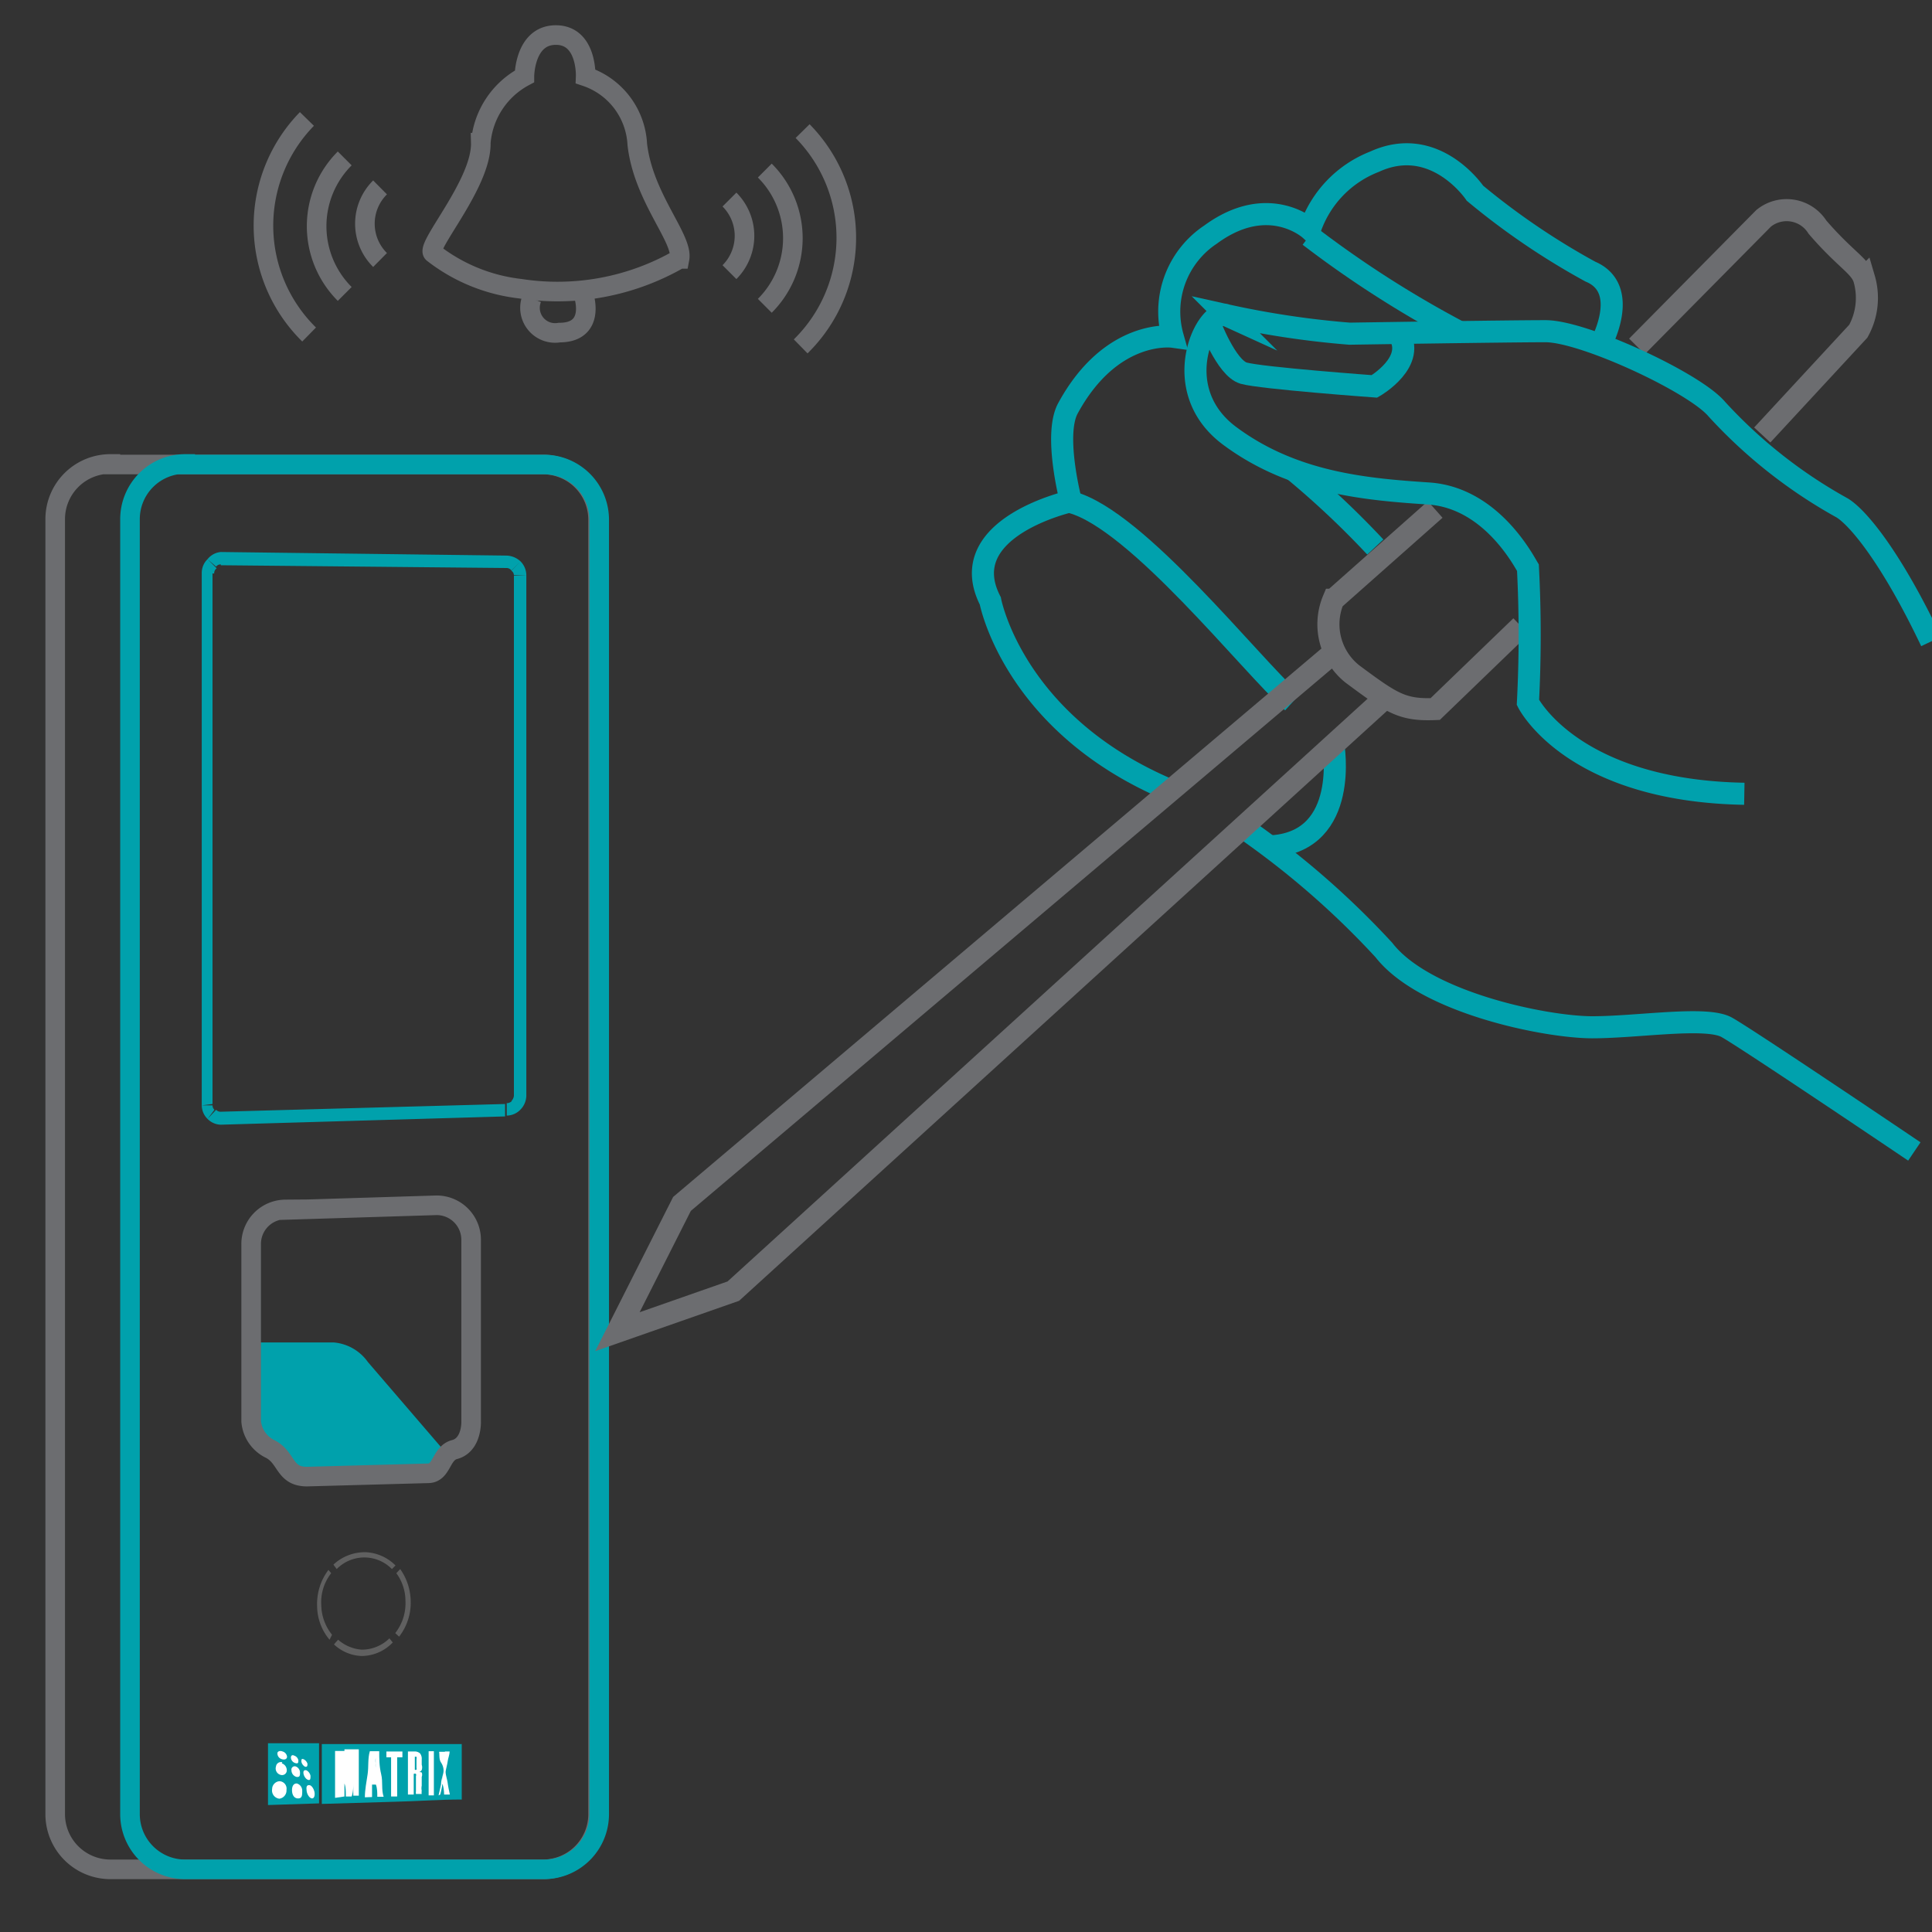 <?xml version="1.0" encoding="UTF-8"?>
<svg xmlns="http://www.w3.org/2000/svg" id="Tamper_Detection" data-name="Tamper Detection" viewBox="0 0 70 70">
  <rect x="0" y="0" width="70" height="70" fill="#333333" stroke="none"/>
  <defs>
    <style>.cls-1{fill:#00a1ac;}.cls-2{fill:#fff;}.cls-3,.cls-4,.cls-6,.cls-7{fill:none;stroke-miterlimit:10;}.cls-3,.cls-7{stroke:#6c6d70;}.cls-3,.cls-4{stroke-width:0.71px;}.cls-4{stroke:#00a1ac;}.cls-5{fill:#606060;}.cls-6{stroke:#00a1ad;}.cls-6,.cls-7{stroke-width:0.8px;}</style>
  </defs>
  <path class="cls-1" d="M11.66,63.19l2.68,0,2.39,0V65.2c-.77,0-1.57.06-2.39.08l-2.68.08V63.19Z"></path>
  <path class="cls-2" d="M15.89,65.05l.09-.4c0-.14.05-.27.08-.4s0-.27-.08-.39-.05-.27-.07-.39h.21l0,.23h0a3.5,3.5,0,0,1,0,.37h0c0-.09,0-.16,0-.22s0-.12,0-.17a1.74,1.74,0,0,1,0-.22h.17c0,.11-.05.23-.07.36s-.05.23-.07.34.05.29.07.44.05.28.08.42h-.21q0-.21-.06-.39s0-.08,0-.13a1,1,0,0,0,0-.16h0l0,.28h0a2.83,2.83,0,0,1-.08.4Z"></path>
  <path class="cls-2" d="M15.72,65.05h-.19v-1.6h.19v1.58Z"></path>
  <path class="cls-2" d="M14.76,63.46H15a.29.29,0,0,1,.22.07.32.32,0,0,1,.06.22v.19a.31.31,0,0,1,0,.19.19.19,0,0,1-.15.09h0a.21.21,0,0,1,.15,0,.23.23,0,0,1,0,.16v.32a.44.44,0,0,0,0,.18.33.33,0,0,0,0,.12h-.21a.38.38,0,0,1,0-.1v-.55a.1.1,0,0,0,0-.08.11.11,0,0,0-.08,0h0v.75h-.21V63.46Z"></path>
  <path class="cls-1" d="M15.09,64v-.27a.15.15,0,0,0,0-.08s0,0-.06,0h0v.47h0a.07.07,0,0,0,.06,0,.12.12,0,0,0,0-.07Z"></path>
  <path class="cls-2" d="M13.22,65.12c0-.28.06-.56.1-.84s0-.56.08-.83h.34c0,.27,0,.54.07.83s0,.55.09.82h-.23c0-.15,0-.3-.05-.44h-.14c0,.16,0,.3,0,.45Z"></path>
  <path class="cls-2" d="M14.38,65.09h-.21V63.67H14v-.21h.58v.21h-.19v1.42Z"></path>
  <path class="cls-2" d="M12.14,65.14v-1.7h.34l0,.31,0,.33h0v0a2.62,2.62,0,0,1,0,.28,2.35,2.35,0,0,1,0,.27h0c0-.11,0-.21,0-.31a2.83,2.83,0,0,1,0-.29l0-.33,0-.32H13v1.68H12.8c0-.15,0-.29,0-.44V64c0-.1,0-.2,0-.32h0c0,.09,0,.17,0,.24s0,.14,0,.19,0,.33,0,.49,0,.33-.06.49h-.21c0-.18,0-.34-.05-.47s0-.28,0-.38,0-.22,0-.32,0-.18,0-.25h0a1.35,1.35,0,0,1,0,.22v1.2Z"></path>
  <path class="cls-1" d="M9.71,63.16l1.85,0v2.18l-1.85.06V63.16Z"></path>
  <path class="cls-1" d="M13.51,64.45h.1c0-.14,0-.28,0-.42s0-.08,0-.13,0-.12,0-.2h0a.67.67,0,0,0,0,.18.92.92,0,0,0,0,.16l0,.41Z"></path>
  <path class="cls-2" d="M10.24,63.46a.22.22,0,0,1,.16.19c0,.08-.08.12-.18.09a.22.22,0,0,1-.17-.21c0-.08.1-.11.19-.07Z"></path>
  <path class="cls-2" d="M10.21,63.89a.26.26,0,0,1,.18.24.17.17,0,0,1-.21.18A.24.24,0,0,1,10,64a.18.18,0,0,1,.23-.15Z"></path>
  <path class="cls-2" d="M10.16,64.54a.27.27,0,0,1,.22.31.3.3,0,0,1-.26.32.3.3,0,0,1-.26-.35c0-.18.17-.3.3-.28Z"></path>
  <path class="cls-2" d="M10.66,63.61a.22.22,0,0,1,.15.17c0,.08,0,.13-.11.1a.22.22,0,0,1-.16-.2c0-.07.05-.11.12-.07Z"></path>
  <path class="cls-2" d="M10.71,64a.24.24,0,0,1,.16.22c0,.1,0,.18-.13.16a.25.25,0,0,1-.18-.24.12.12,0,0,1,.15-.14Z"></path>
  <path class="cls-2" d="M10.76,64.62a.27.27,0,0,1,.19.26c0,.16,0,.28-.15.28s-.22-.14-.22-.3.07-.25.18-.24Z"></path>
  <path class="cls-2" d="M11,63.74a.28.28,0,0,1,.14.16c0,.07,0,.13-.09.11a.27.27,0,0,1-.13-.18c0-.08,0-.12.08-.09Z"></path>
  <path class="cls-2" d="M11.1,64.14a.29.29,0,0,1,.15.2c0,.1,0,.17-.08.15s-.15-.12-.17-.21,0-.16.1-.14Z"></path>
  <path class="cls-2" d="M11.21,64.68c.07,0,.15.11.18.23s0,.25-.08.25-.18-.12-.2-.27,0-.22.1-.21Z"></path>
  <path class="cls-3" d="M4,16.83H19.67a2,2,0,0,1,2,2v46.9a2,2,0,0,1-2,2H4a2,2,0,0,1-2-2V18.81a2,2,0,0,1,2-2Z"></path>
  <path class="cls-1" d="M8,20l10.36.13,0,.45L8,20.48Zm10.36.13a.78.78,0,0,1,.5.21l-.33.33a.22.22,0,0,0-.19-.09Zm.17.54h0l.17-.17Zm.33-.33a.72.72,0,0,1,.21.5h-.45a.2.2,0,0,0-.09-.16Zm.21.5V39.73h-.45V20.86Zm0,18.86a.74.74,0,0,1-.21.5l-.33-.31a.31.31,0,0,0,.09-.19Zm-.21.5a.7.7,0,0,1-.5.22l0-.45a.27.27,0,0,0,.19-.08ZM18.3,40h0v0Zm0,.45L8,40.75l0-.47L18.3,40ZM8,40.75H8v-.23Zm0,0H8l0-.47H8Zm0,0h0v-.23Zm0,0a.69.69,0,0,1-.48-.21l.31-.33a.22.22,0,0,0,.17.07Zm-.48-.21a.69.69,0,0,1-.21-.49H7.7a.22.22,0,0,0,.07.16Zm-.21-.49Zm0,0h0Zm0,0Zm0,0V20.75H7.7V40Zm0-19.29Zm0,0h0l.45,0v0Zm0,0v0h.22Zm0,0a.69.69,0,0,1,.21-.5l.33.33a.22.22,0,0,0-.09.19Zm.21-.5A.69.69,0,0,1,8,20v.45a.2.2,0,0,0-.17.08Zm.5.25H8v0ZM8,20H8v.45H8Zm0,0H8v0Z"></path>
  <path class="cls-4" d="M6.71,16.83h13a2,2,0,0,1,2,2v46.9a2,2,0,0,1-2,2h-13a2,2,0,0,1-2-2V18.81a2,2,0,0,1,2-2Z"></path>
  <path class="cls-1" d="M16.21,52.7c-.35.28-.19.67-.68.69l-4.42.12c-.82,0-.71-.69-1.32-1a1.23,1.23,0,0,1-.69-1l0-2.87c1.25,0,2.32,0,3,0a1.69,1.69,0,0,1,1.23.71Z"></path>
  <path class="cls-5" d="M11.94,59.41a1.91,1.91,0,0,1-.45-1.21,2.05,2.05,0,0,1,.41-1.32L12,57a1.7,1.7,0,0,0-.36,1.15,1.76,1.76,0,0,0,.39,1.08Zm.31,0a1.46,1.46,0,0,0,.86.36,1.43,1.43,0,0,0,1-.41l.12.15A1.57,1.57,0,0,1,13.1,60a1.55,1.55,0,0,1-1-.42Zm2.25-2.56A2.07,2.07,0,0,1,14.88,58a2,2,0,0,1-.42,1.3l-.14-.13A1.75,1.75,0,0,0,14.69,58a1.69,1.69,0,0,0-.33-1Zm-.3,0a1.4,1.4,0,0,0-2,0l-.12-.16a1.66,1.66,0,0,1,1.18-.45,1.62,1.62,0,0,1,1.07.48Z"></path>
  <path class="cls-3" d="M10.31,43.84l5.5-.17a1.25,1.25,0,0,1,1.26,1.26v6.59c0,.3-.1.87-.6,1s-.45.84-.94.86l-4.41.12c-.83,0-.72-.69-1.33-1a1.23,1.23,0,0,1-.69-1l0-6.41a1.25,1.25,0,0,1,1.24-1.27Z"></path>
  <path class="cls-6" d="M42.42,28.64c-5.71-2.39-6.54-6.87-6.54-6.87-1.36-2.66,2.92-3.61,2.92-3.61s-.63-2.39-.11-3.36c1.58-2.91,3.8-2.6,3.8-2.6a3.35,3.35,0,0,1,1.37-3.7c2.11-1.55,3.6-.19,3.6-.19A4,4,0,0,1,49.8,5.86C52,4.85,53.44,7,53.44,7a26.16,26.16,0,0,0,4.18,2.84c1.5.63.36,2.67.36,2.67"></path>
  <path class="cls-6" d="M47.44,8.55A38.63,38.63,0,0,0,52.82,12"></path>
  <path class="cls-7" d="M59.31,12.55,63.9,7.91a1.32,1.32,0,0,1,1.95.32c1,1.16,1.53,1.39,1.69,1.86A2.49,2.49,0,0,1,67.33,12l-3.48,3.76"></path>
  <path class="cls-7" d="M52,18.46l-3.69,3.27A2.3,2.3,0,0,0,49,24.42c1.43,1.06,1.8,1.32,3,1.27l3.11-3"></path>
  <path class="cls-6" d="M46.83,25.44c-1.57-1.42-5.63-6.59-8-7.24"></path>
  <path class="cls-6" d="M46.83,17a31.76,31.76,0,0,1,3,2.82"></path>
  <path class="cls-6" d="M69.36,41.72s-6.06-4.09-6.8-4.5-3.21,0-4.87,0-6.06-.88-7.55-2.8A30.64,30.64,0,0,0,45.06,30"></path>
  <path class="cls-6" d="M63.2,28.76c-6.25-.11-7.84-3.31-7.84-3.31a47.47,47.47,0,0,0,0-4.88c-.17-.28-1.35-2.54-3.6-2.69s-4.9-.37-7.21-2.09-.8-4.68-.12-4.37a32.66,32.66,0,0,0,4.47.67S54.62,12,56,12s5.39,1.86,6.2,2.82a17.89,17.89,0,0,0,4.54,3.58c.55.33,1.75,1.73,3.23,4.84"></path>
  <path class="cls-6" d="M48.31,27s.6,3.44-2.19,3.66"></path>
  <path class="cls-6" d="M43.82,11.7s.61,1.64,1.24,1.82S49.8,14,49.8,14s1.58-.91.85-1.95"></path>
  <polyline class="cls-7" points="48.34 23.63 24.71 43.62 22.37 48.25 26.57 46.78 50.14 25.32"></polyline>
  <path class="cls-3" d="M19,2.77s0-1.5,1.14-1.5,1.08,1.5,1.08,1.5a2.74,2.74,0,0,1,1.87,2.46c.22,1.94,1.67,3.41,1.53,4.15a8.85,8.85,0,0,1-5.77,1.08,6.3,6.3,0,0,1-3.16-1.29c-.29-.23,1.77-2.52,1.73-4A3,3,0,0,1,19,2.77Z"></path>
  <path class="cls-3" d="M19.27,10.81a.91.91,0,0,0,1,1.24c1.06,0,1-.86.91-1.24"></path>
  <path class="cls-3" d="M11.12,4.31a5.53,5.53,0,0,0,.08,7.81"></path>
  <path class="cls-3" d="M12.49,5.74a3.47,3.47,0,0,0,0,4.91"></path>
  <path class="cls-3" d="M13.77,6.79a1.85,1.85,0,0,0,0,2.63"></path>
  <path class="cls-3" d="M29.08,4.75a5.51,5.51,0,0,1-.07,7.8"></path>
  <path class="cls-3" d="M27.71,6.18a3.46,3.46,0,0,1,0,4.9"></path>
  <path class="cls-3" d="M26.43,7.23a1.86,1.86,0,0,1,0,2.63"></path>
</svg>

